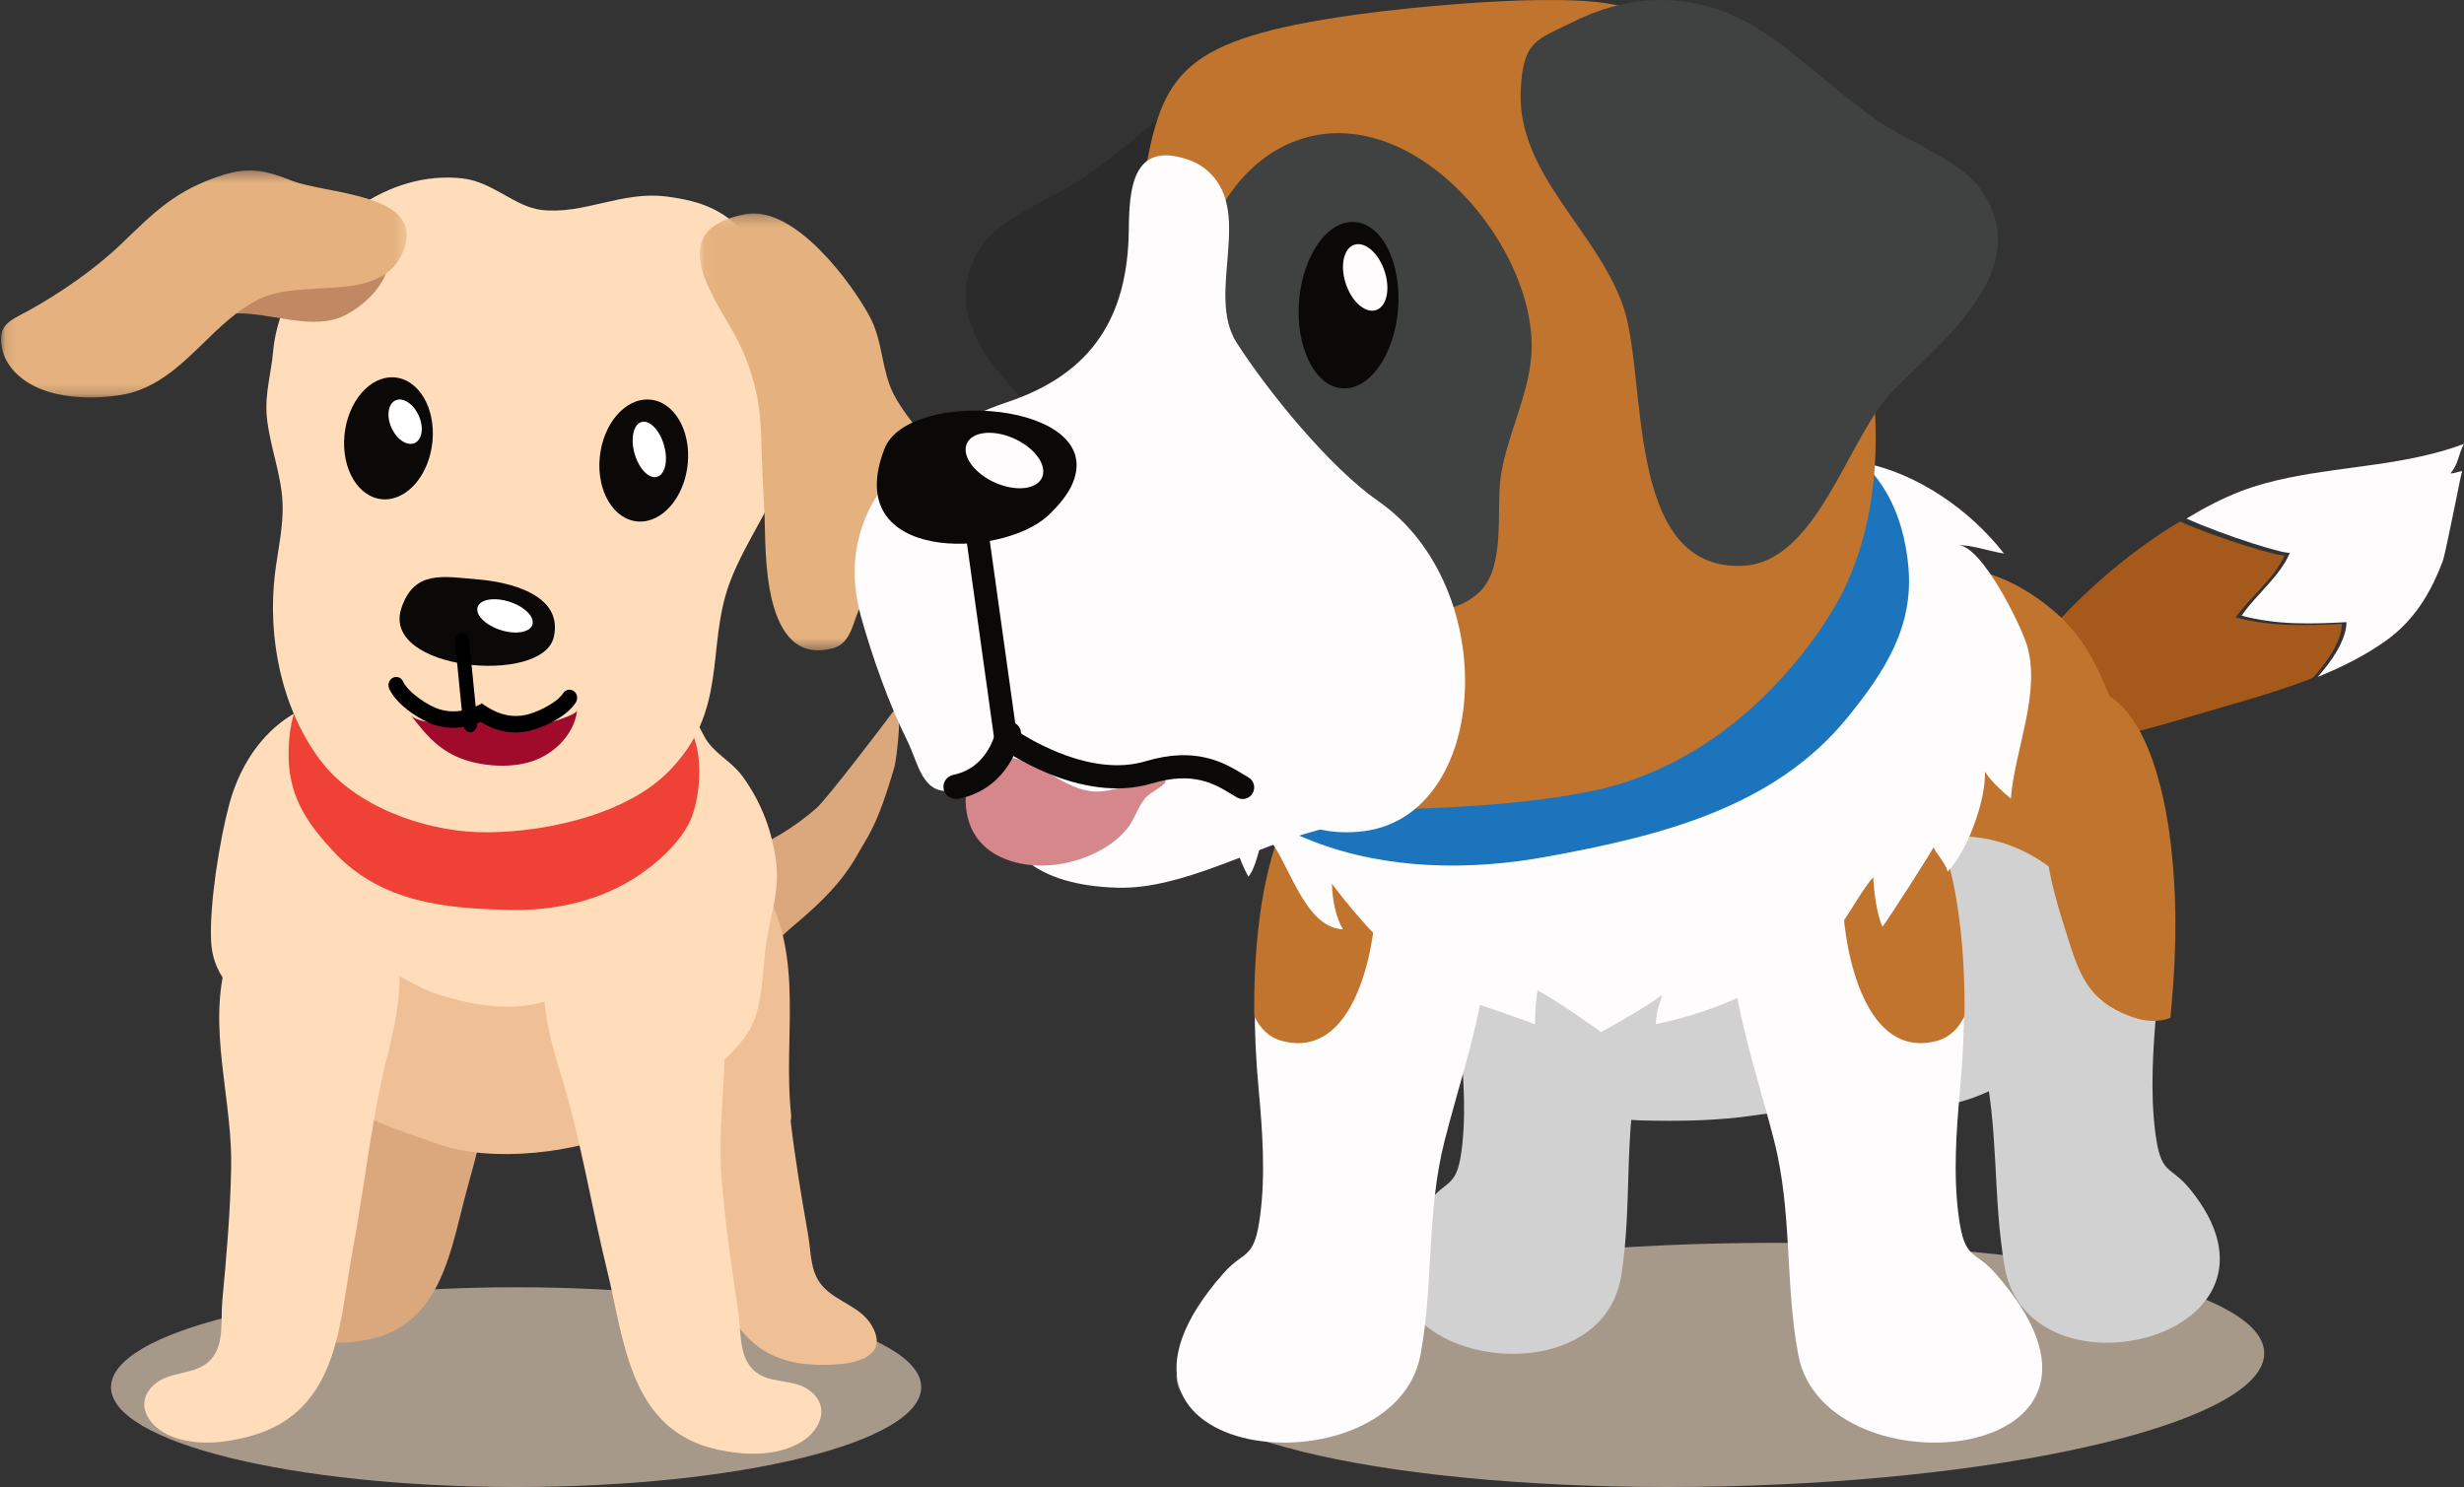<svg height="134" viewBox="0 0 222 134" width="222" xmlns="http://www.w3.org/2000/svg" xmlns:xlink="http://www.w3.org/1999/xlink"><rect x="0" y="0" width="222" height="134" fill="#333333" stroke="none"/><mask id="a" fill="#fff"><path d="m0 .233h21.961v39.368h-21.961z" fill="#fff" fill-rule="evenodd"/></mask><mask id="b" fill="#fff"><path d="m.347.359h36.56v20.455h-36.56z" fill="#fff" fill-rule="evenodd"/></mask><g fill="none" fill-rule="evenodd"><g transform="matrix(-1 0 0 1 85 15)"><path d="m13.302 68.249c.735.624 1.452 1.244 2.074 2.003.72.879 1.394 1.575 2.388 2.176 3.451 2.085 10.459 4.918 12.029-.811.014-.052.027-.103.041-.154 1.001-3.942-2.715-6.148-5.87-7.477-1.893-.799-3.859-1.415-5.789-2.123-2.457-.902-4.756-2.316-6.711-4.018-.962-.836-6.211-7.738-6.785-8.529-1.277-1.759-.378 4.399-.291 4.701 1.599 5.559 2.507 6.45 3.226 7.769 1.44 2.64 3.378 4.502 5.688 6.464" fill="#dba77d"/><path d="m75 110.003c0 4.97-16.34 8.997-36.499 8.997-20.161 0-36.501-4.027-36.501-8.997 0-4.973 16.34-9.003 36.501-9.003 20.159 0 36.499 4.03 36.499 9.003" fill="#a6998a"/><path d="m27.999 69.115c.024-2.007-.262-3.518-1.662-4.887-3.247-3.175-7.9-3.019-10.189.866-3.653 6.193-1.683 13.459-2.42 20.297-.027.249-.011.446.038.598-.402 3.459-.968 6.82-1.569 10.242-.317 1.797-.146 3.543-1.505 4.877-1.309 1.282-3.275 1.684-4.241 3.355-2.295 3.968 4.854 3.731 6.918 3.319 6.786-1.355 7.435-8.834 8.952-14.589 1.393-5.295 2.385-10.787 4.059-15.995.651-2.026 1.53-4.825 1.589-7.444 0 .003.003.007.003.01 0-.001.029-.651.029-.651" fill="#efc095"/><path d="m58.965 100.806c-1.34-.915-3.219-.315-4.453-1.492-1.155-1.106-1.034-3.117-1.314-4.599-.612-3.249-1.189-6.444-1.601-9.729.032-.037.068-.07.099-.107-.019-.176-.047-.347-.067-.523-.757-6.535 1.264-13.479-2.48-19.398-2.348-3.713-7.118-3.862-10.445-.829-1.434 1.308-1.728 2.754-1.703 4.671 0 0 .03.62.03.622.001-.001.002-.002.003-.003.061 2.501.961 5.173 1.628 7.107 1.715 4.977 2.732 10.226 4.162 15.286 1.552 5.5 2.219 12.647 9.175 13.943 1.981.368 4.24.431 6.139-.581 1.839-.979 2.671-3.107.827-4.367" fill="#dba77d"/><path d="m64.339 57.453c-1.369-5.021-4.869-8.927-10.03-9.535-3.234-.38-6.699-.598-9.838-1.527-1.866-.553-3.47-1.683-5.288-2.355-4.511-1.669-11.253-1.636-14.59 2.479-1.115 1.374-2.178 3.15-3.013 4.782-.807 1.577-2.398 2.181-3.506 3.698-1.677 2.301-2.729 5.066-3.027 7.945-.28 2.712.712 5.009 1.006 7.686.255 2.335.275 5.329 1.511 7.341.968 1.577 2.491 2.778 3.792 4.076.326.324.659.643.998.957.003-.065.003-.128.007-.194.261-3.823 3.457-9.271 7.479-9.804 2.139-.282 2.709 1.054 4.673 1.901 3.594 1.549 7.762 1.599 11.475.425 3.92-1.24 6.585-4.441 11.006-3.114 2.718.816 4.121 2.854 4.655 5.338 1.564-3.079 4.167-3.989 4.335-7.828.143-3.299-.783-9.104-1.646-12.271" fill="#fdb"/><path d="m56.514 71.295c-4.318-1.311-7.184 2.097-11.014 3.322-3.627 1.161-7.496 1.682-11.008.152-1.917-.837-2.723-2.213-4.828-2.134-4.578.172-7.408 6.136-7.664 9.913-.004.065 4.245 3.315 6.452 4.283 4.647 2.041 12.074 2.992 17.011 1.287 5.135-1.773 12.79-4.207 15.263-10.137.087-.209.179-.405.274-.595-.522-2.454-1.831-5.285-4.486-6.091" fill="#efc095"/><path d="m70.985 109.668c-1.453-1.173-3.704-.72-5.003-2.174-1.221-1.364-.851-3.592-1.01-5.274-.375-4.01-.721-7.936-.798-11.979-.014-.673.002-1.347.035-2.022.337-6.542 2.541-13.147-.718-19.368-2.255-4.305-7.651-5.003-11.759-2.074-1.177.84-1.893 1.967-2.297 3.241-.202.644-.328 1.324-.388 2.024-.244 2.826.521 5.971 1.089 8.237 1.432 5.743 2.021 11.712 3.113 17.513 1.186 6.308 1.155 14.349 9.088 16.591 2.262.639 4.877.967 7.198.058 2.247-.879 3.45-3.156 1.45-4.772" fill="#fdb"/><path d="m35.735 71.621c-.319-1.318-.957-2.507-2.066-3.438-3.87-3.247-9.227-2.913-11.708 1.286-3.586 6.071-1.815 12.907-1.876 19.552-.007.685-.034 1.368-.087 2.049-.319 4.085-.897 8.034-1.508 12.066-.261 1.691-.029 3.973-1.314 5.268-1.367 1.381-3.557.767-5.06 1.854-2.066 1.498-1.018 3.886 1.141 4.93 2.231 1.08 4.827.928 7.093.438 7.949-1.721 8.404-9.86 9.953-16.161 1.427-5.796 2.367-11.795 4.124-17.507.695-2.255 1.637-5.385 1.569-8.261-.017-.713-.101-1.409-.262-2.076" fill="#fdb"/><path d="m22.388 51.711c-.695 2.108-.439 5.706.622 7.639 1.011 1.839 2.765 3.383 4.344 4.462 3.489 2.385 7.661 3.261 11.593 3.184 5.763-.11 11.723-.621 16.025-5.281 2.146-2.325 3.922-4.683 4.021-8.332.264-9.577-7.515-11.118-14.114-11.979-6.213-.81-15.66-.997-19.722 5.444-.873 1.386-2.23 3.232-2.768 4.865" fill="#ef4136"/><path d="m42.017 59.985c-5.23.182-13.094-1.324-17.159-5.365-5.567-5.534-3.428-11.243-5.598-17.096-1.462-3.943-4.223-7.29-5.4-11.674-1.72-6.404-.994-13.847 3.393-19.125 2.241-2.694 4.294-3.578 7.707-4.017 4.015-.516 7.452 1.655 11.264 1.209 2.375-.277 4.363-2.515 7.066-2.834 6.729-.792 13.187 4.237 15.569 10.121.703 1.733 1.369 3.548 1.528 5.41.171 1.997.765 3.862.576 5.908-.242 2.615-1.292 5.119-1.418 7.741-.104 2.173.431 4.319.686 6.479.678 5.742-.59 12.141-4.126 16.813-3.109 4.106-9.247 6.262-14.088 6.431" fill="#fdb"/><path d="m48.836 39.804c1.863 5.614-12.712 6.977-13.728 2.615-.916-3.934 4.258-4.994 6.774-5.199 3.13-.255 5.797-.909 6.955 2.584" fill="#0b0808"/><path d="m39.818 41.799c-1.369.414-2.622.168-2.797-.55-.176-.718.792-1.635 2.161-2.049 1.369-.414 2.622-.168 2.797.55.176.718-.792 1.635-2.161 2.049" fill="#fff"/><path d="m41.091 49.394c-.248.09-.468.374-.689.48-.765.364-1.782.466-2.628.486-.896.021-1.798-.097-2.652-.353-.337-.101-2.08-.632-2.122-1.006.226 1.998 1.817 3.751 3.819 4.515 2.001.764 4.831.58 6.809-.234 1.978-.814 3.122-2.215 4.372-3.856-.551.723-2.957.814-3.8.787-.581-.019-1.305-.063-1.85-.266-.338-.126-.746-.586-1.118-.581-.048.001-.095.011-.141.028" fill="#a00a2b"/><path d="m42.556 50.994c.35.053.67-.279.715-.739l.723-7.319c.045-.461-.201-.878-.551-.931-.35-.053-.67.278-.715.739l-.723 7.319c-.045.46.201.877.551.93" fill="#000"/><path d="m33.293 47.282c.311-.233.745-.151.966.186.628.953 2.639 1.874 3.638 2.006 1.446.191 2.512-.273 3.631-1.04l-.004-.06c.018.009.037.017.056.026.016-.012.033-.023.051-.034l.004.06c1.218.596 2.341.897 3.743.498.969-.277 2.825-1.483 3.308-2.517.17-.366.587-.511.929-.325.343.185.483.631.313.996-.747 1.601-3.082 2.965-4.18 3.278-.426.122-.83.192-1.216.221-1.063.078-1.984-.169-2.831-.521-.788.473-1.662.852-2.726.931-.387.029-.797.018-1.236-.04-1.132-.149-3.641-1.157-4.612-2.631-.221-.336-.148-.798.165-1.031" fill="#000"/><path d="m16.111 27.596c.103-2.313.249-4.629.298-6.948.066-3.148.561-5.696 1.954-8.627 1.706-3.592 7.441-10.223-.519-11.72-4.45-.837-9.611 6.253-11.22 9.257-1.186 2.215-1.028 4.829-2.165 7.016-1.504 2.893-4.329 4.902-4.455 8.053-.198 4.964 5.228 7.271 7.521 11.168.589 1.002.723 3.145 2.375 3.603 6.546 1.815 6.089-9.065 6.21-11.802" fill="#e5b27f" mask="url(#a)" transform="translate(0 4)"/><path d="m30.965 26.216c.291 3.034-1.248 5.62-3.439 5.777-2.189.157-4.2-2.175-4.491-5.209-.29-3.033 1.249-5.62 3.438-5.776 2.191-.157 4.201 2.175 4.491 5.208" fill="#0b0808"/><path d="m27.815 25.916c-.398 1.362-1.31 2.279-2.036 2.048-.726-.23-.992-1.519-.594-2.881.398-1.361 1.31-2.279 2.036-2.048.726.23.992 1.519.594 2.881" fill="#fff"/><path d="m53.965 24.216c.291 3.034-1.248 5.62-3.439 5.776-2.189.157-4.199-2.175-4.491-5.209-.29-3.034 1.249-5.62 3.439-5.776 2.191-.157 4.2 2.175 4.491 5.209" fill="#0b0808"/><path d="m49.815 23.333c-.398 1.089-1.31 1.823-2.036 1.639-.726-.184-.992-1.215-.594-2.304.398-1.089 1.31-1.823 2.036-1.639.726.184.992 1.216.594 2.305" fill="#fff"/><path d="m68.763 7.692c-4.166-5.582-13.208-6.47-18.022-1.106-2.094 2.334.661 5.584 3.192 6.838 2.955 1.462 6.696-.338 10.028-.172 1.586.079 3.755.799 5.123-.465 1.678-1.552.737-3.678-.321-5.094" fill="#c18963"/><path d="m24.39 20.128c-4.337-1.653-6.779-6.35-10.899-8.25-4.053-1.869-11.189.649-12.936-4.544-1.659-4.932 7.103-4.83 10.209-6.069 2.174-.867 3.718-1.261 6.122-.502 4.341 1.37 6.252 3.401 9.231 6.259 2.287 2.196 5.462 4.404 8.319 5.972 1.69.926 2.821 1.24 2.373 3.426-.348 1.703-1.829 2.967-3.437 3.621-2.146.872-5.017.935-7.305.546-.592-.101-1.149-.257-1.678-.458" fill="#e5b27f" mask="url(#b)" transform="translate(48)"/></g><g transform="matrix(-1 0 0 1 222 0)"><path d="m116 124.109c-.133 6.043-22.176 10.445-49.238 9.834-27.064-.612-48.894-6.006-48.762-12.049.132-6.047 22.175-10.448 49.241-9.838 27.061.613 48.891 6.006 48.759 12.052" fill="#a6998a"/><path d="m45.277 69.559c-1.013-1.959-2.535-3.801-4.722-5.49-8.575-6.625-11.805 4.129-12.725 11.601-.624 5.045-.589 10.014-.142 15.062.329 3.719.599 7.652.122 11.351-.505 3.904-1.317 2.866-3.1 5.047-10.896 13.331 14.444 19.641 16.668 7.059 1.126-6.375.48-12.594 2.031-19.016 2.143-8.868 5.758-18.092 1.868-25.614" fill="#d1d1d1"/><path d="m72.977 70.275c1.096-1.926 2.716-3.722 5.021-5.347 9.035-6.37 12.115 4.455 12.886 11.94.522 5.053.365 10.013-.22 15.038-.431 3.703-.807 7.621-.402 11.328.427 3.912 1.293 2.897 3.085 5.126 10.952 13.616-15.425 19.197-17.422 6.573-1.01-6.394-.189-12.584-1.639-19.038-2.002-8.913-5.519-18.224-1.31-25.621" fill="#d1d1d1"/><path d="m11 56.221c3.246.163 6.309.266 9.571-.577-1.253-1.823-3.527-3.515-4.416-5.63.125.299 6.083-1.522 9.44-3.015 4.179 2.489 8.215 5.931 11.146 9.189 2.812 3.126 6.321 11.499-1.578 10.766-3.519-.327-7.133-1.375-10.646-2.426-3.539-1.061-7.325-2.031-10.881-3.435-1.323-1.442-2.587-3.264-2.636-4.873" fill="#a55a1c"/><path d="m6.241 57.117c-2.048-1.723-3.357-3.972-4.321-6.537-.283-.753-1.694-8.122-1.751-8.132.372.055.634.21 1.052.213-.765-.918-.673-1.666-1.221-2.661 5.027 1.888 10.582 1.985 15.715 3.032 1.525.31 3.014.702 4.438 1.252 1.6.619 3.234 1.461 4.847 2.445-3.317 1.512-9.204 3.355-9.327 3.053.878 2.141 3.126 3.855 4.363 5.7-3.223.853-6.249.749-9.457.584.048 1.629 1.298 3.474 2.604 4.934-2.175-.878-4.26-1.922-6.147-3.262-.279-.197-.541-.408-.795-.621" fill="#fefcfc"/><path d="m63.681 48c-5.25-.004-10.323 1.431-15.35 2.776-2.132.571-4.22.407-6.308 1.203-2.022.77-3.846 1.979-5.454 3.415-1.62 1.445-2.89 3.414-3.798 5.389-1.327 2.883-1.881 5.12-1.752 8.298.144 3.54.229 7.417 1.582 10.75 1.14 2.812 1.672 6.096 3.449 8.632 2.318 3.31 3.736 6.427 7.348 8.713 3.257 2.06 8.242 2.999 12.162 2.759 4.468-.273 8.935.223 13.449.011 4.795-.224 10.158.174 14.656-1.661 4.095-1.67 8.676-2.549 12.21-5.302 4.187-3.263 6.466-8.282 7.53-13.124.819-3.734.703-7.302.194-11.059-.915-6.749-2.709-12.993-10.36-15.966-3.132-1.217-6.284-2.816-9.716-3.284-6.524-.892-13.242-1.543-19.841-1.549" fill="#c1742e"/><path d="m102.947 80.911c1.16 10.611-17.129 19.762-28.832 20.055-3.441.086-6.919.039-10.329-.478-7.757-1.174-15.952 1.389-23.029-3.304-2.893-1.919-5.213-3.878-6.793-7.132-3.742-7.712 4.109-14.692 11.354-14.685 5.449.004 8.906-2.973 13.53-5.67 4.635-2.701 9.336-5.81 14.641-6.975 4.374-.96 8.618-1.102 12.787.438 4.15 1.533 8.282 1.929 11.524 5.352 2.748 2.903 4.752 8.785 5.146 12.399" fill="#d1d1d1"/><path d="m26.483 75.523c-.636 4.994-.601 9.912-.145 14.908.039.429.078.862.114 1.295 1.026.387 2.178.359 3.385-.062.319-.112.619-.231.899-.355 3.551-1.578 4.124-4.192 5.325-7.969.819-2.577 1.409-4.872 1.683-7.532.272-2.662.339-4.931.142-7.629-.15-2.071-1.122-4.623-2.642-6.122-5.637-.823-7.99 7.408-8.761 13.466" fill="#c1742e"/><path d="m64.166 76.768c-1.078-2-2.7-3.884-5.032-5.622-9.141-6.808-12.59 4.09-13.577 11.673-.668 5.122-.633 10.171-.16 15.305.348 3.781.635 7.781.123 11.536-.54 3.961-1.387 2.917-3.309 5.1-15.187 17.251 15.392 20.089 17.772 7.323 1.205-6.468.518-12.792 2.176-19.305 2.289-8.991 6.152-18.332 2.006-26.01" fill="#fefcfc"/><path d="m45.007 91.563c-.042-2.998.103-5.989.501-9.005.702-5.326 2.641-12.285 6.952-13.558 3.52 2.467 3.645 8.624 3.505 12.418-.164 4.459-2.03 14.054-8.425 12.391-1.22-.318-2.017-1.151-2.533-2.246" fill="#c1742e"/><path d="m89.834 76.768c1.078-2 2.7-3.884 5.033-5.622 9.141-6.808 12.59 4.09 13.576 11.673.668 5.122.633 10.171.16 15.305-.349 3.781-.636 7.781-.124 11.536.54 3.961 1.386 2.917 3.309 5.1 15.187 17.251-15.393 20.089-17.772 7.323-1.205-6.468-.517-12.792-2.176-19.305-2.289-8.991-6.151-18.332-2.006-26.01" fill="#fefcfc"/><path d="m108.993 91.563c.042-2.998-.103-5.989-.501-9.005-.702-5.326-2.641-12.285-6.953-13.558-3.52 2.467-3.645 8.624-3.504 12.418.163 4.459 2.03 14.054 8.425 12.391 1.22-.318 2.017-1.151 2.533-2.246" fill="#c1742e"/><path d="m113.161 53.916c-6.541-10.148-19.473-15.665-30.517-16.729-1.82-.177-3.676-.224-5.542-.16-1.868-.064-3.722-.017-5.544.16-6.13.594-11.569 3.362-17.427 4.51-4.832.947-9.586 4.199-12.685 8.182 1.296-.192 2.825-.775 4.144-.744-2.105-.048-5.663 7.167-6.217 9.022-1.283 4.293 1.133 9.498 1.454 13.811.788-.67 1.747-1.507 2.329-2.428-.057 2.803 1.661 7.231 3.361 9.004.22-.849 1.051-1.603 1.271-2.195-.024.066 4.231 6.765 4.616 7.155.516-1.179.757-3.108.823-4.465 1.498 1.756 2.438 4.1 4.1 5.674 1.221 1.157 2.855 2.236 4.259 3.132 3.393 2.167 7.35 3.642 11.223 4.445.013-.908-.296-1.768-.577-2.649 1.263 1.019 5.508 3.378 5.519 3.359.011-.019 3.915-2.808 5.706-3.751.199 1.006.222 2.04.248 3.088-.003-.138 6.104-2.14 6.697-2.407 4.67-2.102 8.463-6.142 11.6-10.298-.051 1.366-.302 2.913-.996 4.113 3.628-.149 4.909-6.476 7.052-8.626.523 1.177.728 3.002 1.464 3.884 1.739-3.124 1.698-6.451 2.094-9.97 1.118.618 1.878 2.463 2.228 3.696 1.385-2.311.523-6.206.894-8.837.505-3.592.421-6.872-1.579-9.975" fill="#fefcfc"/><path d="m114.739 59.19c.813 3.357-.336 8.66-2.576 11.239-2.134 2.455-5.517 4.252-8.503 5.402-6.598 2.545-14.103 2.638-20.995 1.373-10.111-1.851-20.488-4.358-27.149-12.581-3.319-4.104-5.979-8.149-5.449-13.636 1.395-14.396 15.375-14.424 27.141-13.786 11.081.605 27.722 3.087 33.611 13.906 1.265 2.33 3.287 5.485 3.919 8.084" fill="#1c75bc"/><path d="m101.24 32.588c-2.37-6.814-9.544-11.927-9.23-19.395.194-4.581 1.475-4.606 4.69-6.207 6.112-3.045 12.283-2.591 17.874 1.374 3.441 2.438 6.378 5.357 9.876 7.703 2.45 1.643 7.166 3.467 8.895 5.85 5.21 7.188-3.139 13.578-7.699 18.188-4.229 4.275-6.853 15.734-13.811 15.896-10.521.245-8.37-17.015-10.595-23.409" fill="#2b2b2b"/><path d="m55.926 53.256c-4.404-8.955-3.415-20.947.175-29.839 1.188-2.939 3.215-5.409 4.442-8.219 1.467-3.36 1.63-6.833 4.361-9.668 4.304-4.471 5.815-3.855 11.582-5.095 5.125-1.102 18.103.149 23.329.881 15.702 2.203 17.483 5.219 19.087 14.654.768 4.522-.305 14.44 3.31 17.666 2.813 2.508 9.167 4.114 12.581 5.168 15.703 4.846-1.517 33.066-17.032 33.787-11.151.519-28.439.936-39.278-1.33-13.448-2.811-20.893-14.622-22.557-18.005" fill="#c1742e"/><path d="m96.478 57.317c4.682-6.691 23.477-2.024 29.443 3.153 7.32 6.35 10.413 19.131-4.645 19.526-5.782.151-12.307-3.67-17.806-5.129-8.198-2.178-10.254-12.888-6.992-17.549" fill="#fefcfc"/><path d="m118.876 71.996c-.035-.046-.073-.09-.111-.135-.285-.335-1.687-1.117-1.746-1.348-.334-1.308 3.65-.328 4.248-.266 1.644.171 3.278.265 4.853-.182 1.426-.404 2.766-1.101 4.165-1.684 3.23-1.344 4.789 1.09 4.711 3.874-.075 2.779-1.641 4.731-4.529 5.467-2.386.609-5.072.179-7.235-.899-1.085-.541-2.092-1.271-2.822-2.208-.669-.861-.851-1.748-1.535-2.618" fill="#d6878b"/><path d="m75.759 27.589c2.37-6.815 9.545-11.927 9.231-19.395-.194-4.582-1.476-4.606-4.691-6.208-6.111-3.045-12.283-2.591-17.873 1.374-3.442 2.439-6.379 5.358-9.877 7.705-2.45 1.643-7.166 3.466-8.895 5.849-5.21 7.188 3.139 13.578 7.699 18.189 4.229 4.274 6.853 15.734 13.81 15.895 10.521.246 8.37-17.014 10.595-23.408" fill="#404241"/><path d="m88.841 53.484c7.085 6.148 21.447-7.997 24.375-14.057 4.039-8.364 1.241-23.92-8.581-26.943-10.395-3.201-21.359 10.149-20.596 19.642.291 3.619 2.173 7.11 2.734 10.745.468 3.034-.516 8.369 2.069 10.612" fill="#404241"/><path d="m96.04 27.87c.328 4.137 2.59 7.325 5.053 7.12 2.463-.205 4.195-3.724 3.867-7.861-.328-4.138-2.59-7.325-5.053-7.121-2.463.205-4.195 3.724-3.868 7.861" fill="#0b0808"/><path d="m99.912 22.036c.983.254 1.372 1.788.868 3.425s-1.709 2.758-2.692 2.503c-.983-.255-1.371-1.788-.867-3.425.503-1.637 1.708-2.758 2.691-2.503" fill="#fefcfc"/><path d="m113.478 15.165c.427-.33.945-.605 1.578-.814 4.933-1.625 5.203 2.711 5.242 6.352.083 7.74 3.212 12.944 10.919 15.525 8.727 2.922 15.9 9.747 13.209 19.34-1.026 3.657-2.494 7.829-4.175 11.196-.971 1.946-1.306 4.754-3.845 4.504-2.197-.216-3.514-3.428-5.907-2.917-2.722.581-4.809 3.221-7.755 2.961-1.674-.148-3.127-.916-4.705-1.302-1.763-.433-3.852-.418-5.496.296-1.366.594-2.455 1.459-3.887 1.871-.993.286-1.704.812-2.581 1.344-2.108 1.278-4.404 1.677-6.846 1.391-11.466-1.346-12.607-21.971-1.402-29.756 4.296-2.985 9.784-9.669 12.732-14.237 2.93-4.538-1.78-12.126 2.918-15.754" fill="#fefcfc"/><path d="m125.335 43.494c.371.912 1.104 1.911 2.275 2.996 4.174 3.861 18.687 4.263 14.707-6.033-2.162-5.599-19.958-4.263-16.981 3.037" fill="#0b0808"/><path d="m134.923 40.058c.402 1.128-.804 2.687-2.694 3.484-1.89.797-3.749.528-4.151-.6-.402-1.128.804-2.687 2.695-3.484 1.89-.796 3.749-.527 4.151.6" fill="#fefcfc"/><g fill="#0b0808"><path d="m110.036 72c-.357 0-.704-.186-.896-.519-.287-.497-.119-1.136.374-1.424.143-.083.288-.172.44-.263 1.686-1.025 4.231-2.575 8.83-1.197 4.794 1.439 10.238-1.837 11.654-2.772l2.503-17.928c.08-.57.597-.965 1.169-.887.566.081.96.608.881 1.177l-2.566 18.384c-.039.278-.189.529-.414.695-.295.217-7.288 5.289-13.817 3.328-3.716-1.113-5.631.049-7.168.983-.162.099-.318.193-.469.282-.164.095-.343.141-.519.141"/><path d="m135.847 72c-.08 0-.16-.008-.24-.025-4.616-.936-5.549-5.477-5.587-5.67-.116-.6.298-1.175.925-1.286.62-.113 1.226.281 1.343.879.03.141.711 3.292 3.797 3.919.624.126 1.022.712.89 1.308-.116.519-.594.875-1.128.875"/></g></g></g></svg>